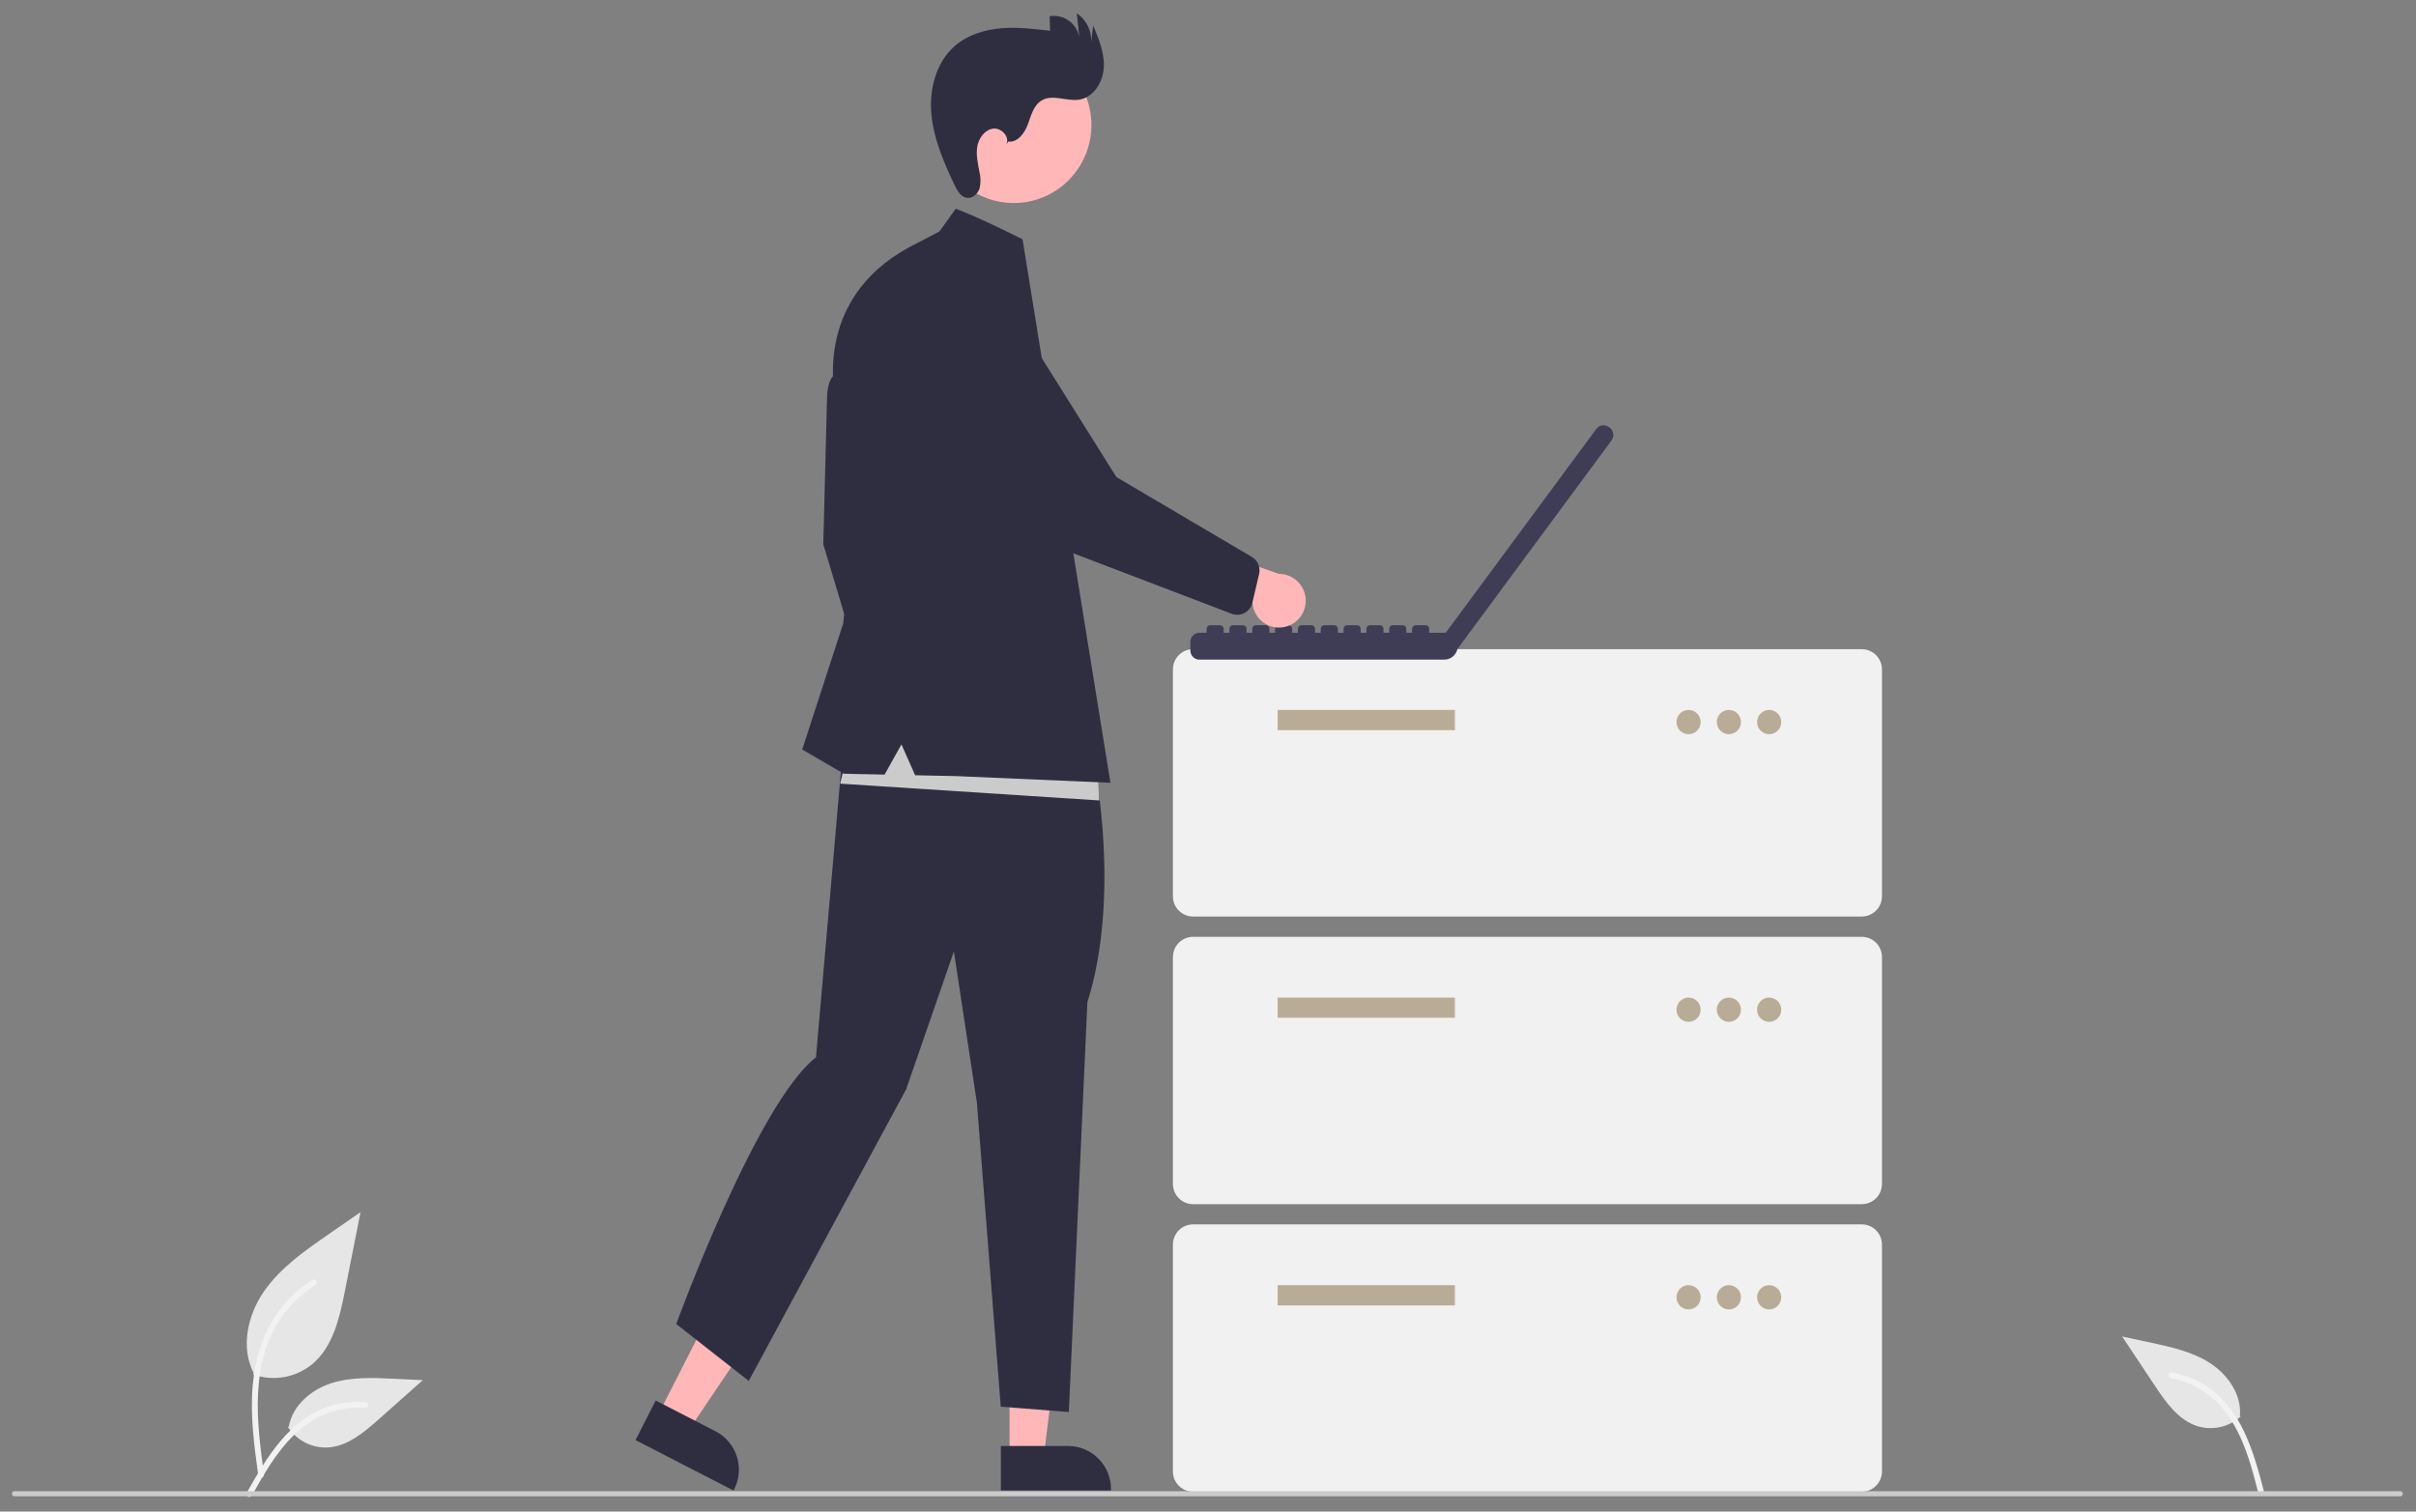 <svg width="155" height="97" viewBox="0 0 155 97" fill="none" xmlns="http://www.w3.org/2000/svg">
<rect x="0" y="0" width="155" height="97" fill="#808080" stroke="none"/>
<g clip-path="url(#clip0_585_3246)">
<path d="M16.247 88.206C16.883 88.431 17.567 88.488 18.232 88.37C18.897 88.252 19.52 87.964 20.042 87.534C21.371 86.412 21.788 84.563 22.127 82.852L23.13 77.788L21.03 79.242C19.52 80.288 17.976 81.368 16.93 82.882C15.884 84.397 15.428 86.465 16.268 88.104" fill="#E6E6E6"/>
<path d="M16.57 94.688C16.306 92.752 16.034 90.79 16.22 88.832C16.385 87.094 16.912 85.396 17.986 84.004C18.556 83.266 19.249 82.634 20.035 82.136C20.24 82.006 20.428 82.332 20.224 82.462C18.865 83.326 17.813 84.602 17.221 86.107C16.567 87.779 16.462 89.603 16.575 91.379C16.643 92.454 16.787 93.522 16.933 94.588C16.944 94.636 16.937 94.687 16.913 94.73C16.888 94.773 16.849 94.805 16.801 94.82C16.753 94.833 16.702 94.826 16.659 94.802C16.616 94.777 16.584 94.736 16.57 94.688L16.57 94.688Z" fill="#F2F2F2"/>
<path d="M18.475 91.582C18.748 92 19.123 92.34 19.565 92.569C20.006 92.798 20.499 92.909 20.996 92.891C22.272 92.831 23.336 91.935 24.294 91.084L27.126 88.569L25.252 88.478C23.903 88.414 22.52 88.353 21.236 88.771C19.952 89.19 18.768 90.196 18.533 91.533" fill="#E6E6E6"/>
<path d="M15.825 95.806C17.097 93.541 18.573 91.025 21.21 90.22C21.944 89.998 22.713 89.918 23.476 89.985C23.716 90.006 23.656 90.379 23.416 90.358C22.137 90.251 20.86 90.591 19.801 91.32C18.782 92.018 17.988 92.988 17.316 94.017C16.905 94.647 16.536 95.304 16.168 95.96C16.05 96.169 15.705 96.018 15.825 95.806Z" fill="#F2F2F2"/>
<path d="M143.747 90.904C143.376 91.238 142.927 91.47 142.442 91.578C141.957 91.686 141.452 91.667 140.977 91.522C139.758 91.135 138.957 89.996 138.247 88.927L136.148 85.767L137.983 86.162C139.303 86.445 140.656 86.742 141.791 87.477C142.926 88.212 143.816 89.489 143.703 90.841" fill="#E6E6E6"/>
<path d="M145.234 95.668C144.58 93.151 143.792 90.339 141.447 88.883C140.794 88.479 140.071 88.204 139.317 88.073C139.079 88.032 139.042 88.408 139.279 88.449C140.543 88.675 141.691 89.332 142.53 90.308C143.338 91.245 143.859 92.387 144.247 93.554C144.485 94.269 144.674 94.999 144.864 95.728C144.924 95.961 145.296 95.903 145.234 95.668Z" fill="#F2F2F2"/>
<path d="M119.446 58.817H76.541C76.198 58.816 75.87 58.679 75.627 58.436C75.385 58.192 75.249 57.862 75.249 57.517V42.96C75.249 42.616 75.385 42.285 75.627 42.042C75.87 41.798 76.198 41.661 76.541 41.661H119.446C119.789 41.661 120.117 41.798 120.36 42.042C120.602 42.285 120.738 42.616 120.739 42.96V57.517C120.738 57.862 120.602 58.192 120.36 58.436C120.117 58.679 119.789 58.816 119.446 58.817Z" fill="#F1F1F1"/>
<path d="M93.342 45.558H81.969V46.858H93.342V45.558Z" fill="#B9AC97"/>
<path d="M108.332 47.117C108.76 47.117 109.107 46.768 109.107 46.338C109.107 45.907 108.76 45.558 108.332 45.558C107.904 45.558 107.557 45.907 107.557 46.338C107.557 46.768 107.904 47.117 108.332 47.117Z" fill="#B9AC97"/>
<path d="M110.917 47.117C111.345 47.117 111.692 46.768 111.692 46.338C111.692 45.907 111.345 45.558 110.917 45.558C110.489 45.558 110.142 45.907 110.142 46.338C110.142 46.768 110.489 47.117 110.917 47.117Z" fill="#B9AC97"/>
<path d="M113.502 47.117C113.93 47.117 114.277 46.768 114.277 46.338C114.277 45.907 113.93 45.558 113.502 45.558C113.074 45.558 112.727 45.907 112.727 46.338C112.727 46.768 113.074 47.117 113.502 47.117Z" fill="#B9AC97"/>
<path d="M119.446 77.275H76.541C76.198 77.275 75.87 77.138 75.627 76.894C75.385 76.65 75.249 76.32 75.249 75.975V61.419C75.249 61.074 75.385 60.744 75.627 60.5C75.87 60.257 76.198 60.12 76.541 60.119H119.446C119.789 60.12 120.117 60.257 120.36 60.5C120.602 60.744 120.738 61.074 120.739 61.419V75.975C120.738 76.32 120.602 76.65 120.36 76.894C120.117 77.138 119.789 77.275 119.446 77.275Z" fill="#F1F1F1"/>
<path d="M93.342 64.017H81.969V65.316H93.342V64.017Z" fill="#B9AC97"/>
<path d="M108.332 65.576C108.76 65.576 109.107 65.227 109.107 64.796C109.107 64.366 108.76 64.017 108.332 64.017C107.904 64.017 107.557 64.366 107.557 64.796C107.557 65.227 107.904 65.576 108.332 65.576Z" fill="#B9AC97"/>
<path d="M110.917 65.576C111.345 65.576 111.692 65.227 111.692 64.796C111.692 64.366 111.345 64.017 110.917 64.017C110.489 64.017 110.142 64.366 110.142 64.796C110.142 65.227 110.489 65.576 110.917 65.576Z" fill="#B9AC97"/>
<path d="M113.502 65.576C113.93 65.576 114.277 65.227 114.277 64.796C114.277 64.366 113.93 64.017 113.502 64.017C113.074 64.017 112.727 64.366 112.727 64.796C112.727 65.227 113.074 65.576 113.502 65.576Z" fill="#B9AC97"/>
<path d="M119.446 95.728H76.541C76.198 95.728 75.87 95.59 75.627 95.347C75.385 95.103 75.249 94.773 75.249 94.428V79.871C75.249 79.527 75.385 79.197 75.627 78.953C75.87 78.709 76.198 78.572 76.541 78.572H119.446C119.789 78.572 120.117 78.709 120.36 78.953C120.602 79.197 120.738 79.527 120.739 79.871V94.428C120.738 94.773 120.602 95.103 120.36 95.347C120.117 95.59 119.789 95.728 119.446 95.728Z" fill="#F1F1F1"/>
<path d="M93.342 82.473H81.969V83.773H93.342V82.473Z" fill="#B9AC97"/>
<path d="M108.332 84.032C108.76 84.032 109.107 83.683 109.107 83.253C109.107 82.822 108.76 82.473 108.332 82.473C107.904 82.473 107.557 82.822 107.557 83.253C107.557 83.683 107.904 84.032 108.332 84.032Z" fill="#B9AC97"/>
<path d="M110.917 84.032C111.345 84.032 111.692 83.683 111.692 83.253C111.692 82.822 111.345 82.473 110.917 82.473C110.489 82.473 110.142 82.822 110.142 83.253C110.142 83.683 110.489 84.032 110.917 84.032Z" fill="#B9AC97"/>
<path d="M113.502 84.032C113.93 84.032 114.277 83.683 114.277 83.253C114.277 82.822 113.93 82.473 113.502 82.473C113.074 82.473 112.727 82.822 112.727 83.253C112.727 83.683 113.074 84.032 113.502 84.032Z" fill="#B9AC97"/>
<path d="M103.271 27.445L103.223 27.409L103.222 27.409C103.161 27.363 103.091 27.33 103.017 27.311C102.943 27.292 102.867 27.288 102.791 27.3C102.716 27.311 102.643 27.337 102.578 27.376C102.512 27.416 102.455 27.468 102.41 27.529L92.752 40.606H91.69V40.355C91.69 40.293 91.665 40.234 91.622 40.19C91.578 40.146 91.519 40.122 91.458 40.122H90.824C90.762 40.122 90.703 40.146 90.66 40.19C90.616 40.234 90.592 40.293 90.592 40.355V40.606H90.225V40.355C90.225 40.293 90.2 40.234 90.157 40.19C90.113 40.146 90.054 40.122 89.993 40.122H89.359C89.297 40.122 89.238 40.146 89.194 40.19C89.151 40.234 89.126 40.293 89.126 40.355V40.606H88.761V40.355C88.761 40.293 88.736 40.234 88.693 40.19C88.649 40.146 88.59 40.122 88.528 40.122H87.895C87.833 40.122 87.774 40.146 87.73 40.19C87.687 40.234 87.662 40.293 87.662 40.355V40.606H87.296V40.355C87.296 40.293 87.271 40.234 87.228 40.19C87.184 40.146 87.125 40.122 87.063 40.122H86.429C86.368 40.122 86.309 40.146 86.265 40.19C86.222 40.234 86.197 40.293 86.197 40.355V40.606H85.832V40.355C85.832 40.293 85.807 40.234 85.763 40.19C85.72 40.146 85.661 40.122 85.599 40.122H84.965C84.935 40.122 84.905 40.128 84.876 40.139C84.848 40.151 84.823 40.168 84.801 40.19C84.78 40.212 84.763 40.237 84.751 40.266C84.739 40.294 84.733 40.325 84.733 40.355V40.606H84.366V40.355C84.366 40.293 84.342 40.234 84.298 40.19C84.255 40.146 84.196 40.122 84.134 40.122H83.5C83.439 40.122 83.379 40.146 83.336 40.19C83.292 40.234 83.268 40.293 83.268 40.355V40.606H82.901V40.355C82.901 40.293 82.877 40.234 82.833 40.19C82.79 40.146 82.73 40.122 82.669 40.122H82.035C81.973 40.122 81.914 40.146 81.871 40.19C81.827 40.234 81.803 40.293 81.803 40.355V40.606H81.437V40.355C81.437 40.293 81.412 40.234 81.369 40.19C81.325 40.146 81.266 40.122 81.205 40.122H80.571C80.509 40.122 80.45 40.146 80.407 40.19C80.363 40.234 80.339 40.293 80.339 40.355V40.606H79.972V40.355C79.972 40.293 79.947 40.234 79.904 40.19C79.86 40.146 79.801 40.122 79.74 40.122H79.106C79.044 40.122 78.985 40.146 78.942 40.19C78.898 40.234 78.873 40.293 78.873 40.355V40.606H78.508V40.355C78.508 40.293 78.483 40.234 78.44 40.19C78.396 40.146 78.337 40.122 78.275 40.122H77.642C77.58 40.122 77.521 40.146 77.477 40.19C77.434 40.234 77.409 40.293 77.409 40.355V40.606H76.95C76.873 40.606 76.798 40.621 76.728 40.651C76.657 40.68 76.593 40.723 76.539 40.777C76.485 40.831 76.442 40.896 76.413 40.967C76.384 41.038 76.369 41.113 76.369 41.19V41.747C76.369 41.824 76.384 41.9 76.413 41.971C76.442 42.041 76.485 42.106 76.539 42.16C76.593 42.214 76.657 42.257 76.728 42.286C76.798 42.316 76.873 42.331 76.95 42.331H92.656C92.855 42.331 93.048 42.262 93.202 42.136C93.356 42.009 93.463 41.833 93.503 41.638L93.509 41.642L103.39 28.263L103.391 28.262C103.482 28.137 103.521 27.981 103.499 27.828C103.476 27.675 103.394 27.537 103.271 27.445Z" fill="#3F3D56"/>
<path d="M42.237 90.77L44.188 91.774L48.968 84.684L46.088 83.202L42.237 90.77Z" fill="#FFB7B7"/>
<path d="M42.066 89.874L45.908 91.851L45.908 91.851C46.557 92.185 47.048 92.765 47.272 93.463C47.496 94.162 47.436 94.921 47.103 95.574L47.063 95.654L40.772 92.416L42.066 89.874Z" fill="#2F2E41"/>
<path d="M64.769 93.517H66.961L68.004 85.015H64.769L64.769 93.517Z" fill="#FFB7B7"/>
<path d="M64.211 92.795L68.527 92.794H68.528C69.257 92.794 69.957 93.086 70.472 93.605C70.988 94.123 71.278 94.827 71.278 95.561V95.65L64.212 95.651L64.211 92.795Z" fill="#2F2E41"/>
<path d="M54.519 24.17C54.519 24.17 53.051 23.039 53.051 25.801L52.819 34.929L55.407 43.552L56.913 40.755L56.295 34.696L54.519 24.17Z" fill="#2F2E41"/>
<path d="M70.217 49.139C70.217 49.139 71.919 57.474 69.763 64.314L68.572 90.615L64.204 90.272L62.672 70.761L61.197 61.062L58.134 69.905L48.037 88.618L43.385 84.967C43.385 84.967 48.54 70.821 52.348 67.852L54.258 45.975L70.217 49.139Z" fill="#2F2E41"/>
<path d="M69.41 10.423C70.729 7.995 69.842 4.952 67.429 3.625C65.015 2.298 61.989 3.19 60.67 5.618C59.35 8.045 60.237 11.088 62.651 12.415C65.064 13.742 68.091 12.85 69.41 10.423Z" fill="#FFB7B7"/>
<path d="M64.687 9.083C65.284 9.161 65.735 8.547 65.944 7.979C66.152 7.411 66.311 6.75 66.831 6.443C67.54 6.024 68.447 6.528 69.258 6.39C70.174 6.234 70.769 5.258 70.816 4.325C70.863 3.392 70.493 2.494 70.131 1.634L70.005 2.703C70.022 2.341 69.946 1.98 69.785 1.656C69.623 1.331 69.382 1.054 69.084 0.85L69.247 2.419C69.212 2.202 69.135 1.995 69.02 1.808C68.906 1.622 68.756 1.46 68.579 1.332C68.402 1.204 68.201 1.113 67.989 1.063C67.777 1.013 67.557 1.005 67.342 1.041L67.368 1.976C66.31 1.849 65.243 1.723 64.182 1.819C63.121 1.915 62.053 2.253 61.249 2.956C60.046 4.007 59.606 5.738 59.754 7.333C59.901 8.929 60.556 10.428 61.239 11.876C61.411 12.24 61.648 12.651 62.047 12.698C62.404 12.739 62.732 12.439 62.843 12.094C62.929 11.741 62.925 11.371 62.833 11.019C62.733 10.481 62.606 9.932 62.7 9.393C62.795 8.854 63.181 8.321 63.721 8.255C64.261 8.189 64.814 8.81 64.554 9.291L64.687 9.083Z" fill="#2F2E41"/>
<path d="M70.526 51.368L53.901 50.289L55.152 45.076L70.347 48.492L70.526 51.368Z" fill="#CBCBCB"/>
<path d="M60.273 14.851L61.316 13.395C61.316 13.395 62.481 13.793 65.602 15.355L65.823 16.72L71.241 50.234L61.393 49.807L58.711 49.75L57.833 47.771L56.751 49.708L54.132 49.652L51.467 48.098L54.093 40.019L54.943 32.64L53.63 25.687C53.63 25.687 51.978 19.303 58.342 15.86L60.273 14.851Z" fill="#2F2E41"/>
<path d="M82.471 40.221C82.23 40.282 81.978 40.29 81.734 40.243C81.489 40.196 81.258 40.096 81.056 39.95C80.854 39.803 80.687 39.614 80.565 39.396C80.444 39.177 80.372 38.935 80.354 38.685L74.511 37.111L76.862 35.012L82.05 36.829C82.469 36.826 82.874 36.978 83.189 37.256C83.504 37.534 83.706 37.918 83.758 38.336C83.81 38.755 83.708 39.177 83.471 39.525C83.233 39.872 82.877 40.119 82.471 40.221Z" fill="#FFB7B7"/>
<path d="M79.853 39.331C79.73 39.399 79.595 39.439 79.455 39.45C79.316 39.461 79.175 39.443 79.044 39.396L69.432 35.727C67.087 34.891 65.124 33.227 63.908 31.044L59.9 23.854C59.618 23.538 59.401 23.169 59.262 22.769C59.122 22.368 59.062 21.944 59.086 21.521C59.11 21.097 59.216 20.683 59.399 20.3C59.582 19.918 59.838 19.576 60.153 19.294C60.468 19.011 60.835 18.794 61.233 18.654C61.631 18.514 62.053 18.455 62.474 18.48C62.895 18.504 63.307 18.612 63.687 18.796C64.067 18.981 64.406 19.239 64.687 19.556L71.624 30.615L80.355 35.763C80.526 35.876 80.659 36.039 80.735 36.23C80.811 36.421 80.826 36.631 80.78 36.832L80.346 38.682C80.299 38.88 80.193 39.06 80.043 39.196C79.985 39.249 79.921 39.294 79.853 39.331Z" fill="#2F2E41"/>
<path d="M153.995 96.022H0.926C0.883 96.022 0.842 96.005 0.811 95.975C0.781 95.944 0.764 95.902 0.764 95.859C0.764 95.816 0.781 95.774 0.811 95.744C0.842 95.713 0.883 95.696 0.926 95.696H153.995C154.038 95.696 154.079 95.713 154.11 95.744C154.14 95.774 154.157 95.816 154.157 95.859C154.157 95.902 154.14 95.944 154.11 95.975C154.079 96.005 154.038 96.022 153.995 96.022Z" fill="#CBCBCB"/>
</g>
<defs>
<clipPath id="clip0_585_3246">
<rect width="153.393" height="95.21" fill="white" transform="translate(0.764 0.85)"/>
</clipPath>
</defs>
</svg>
